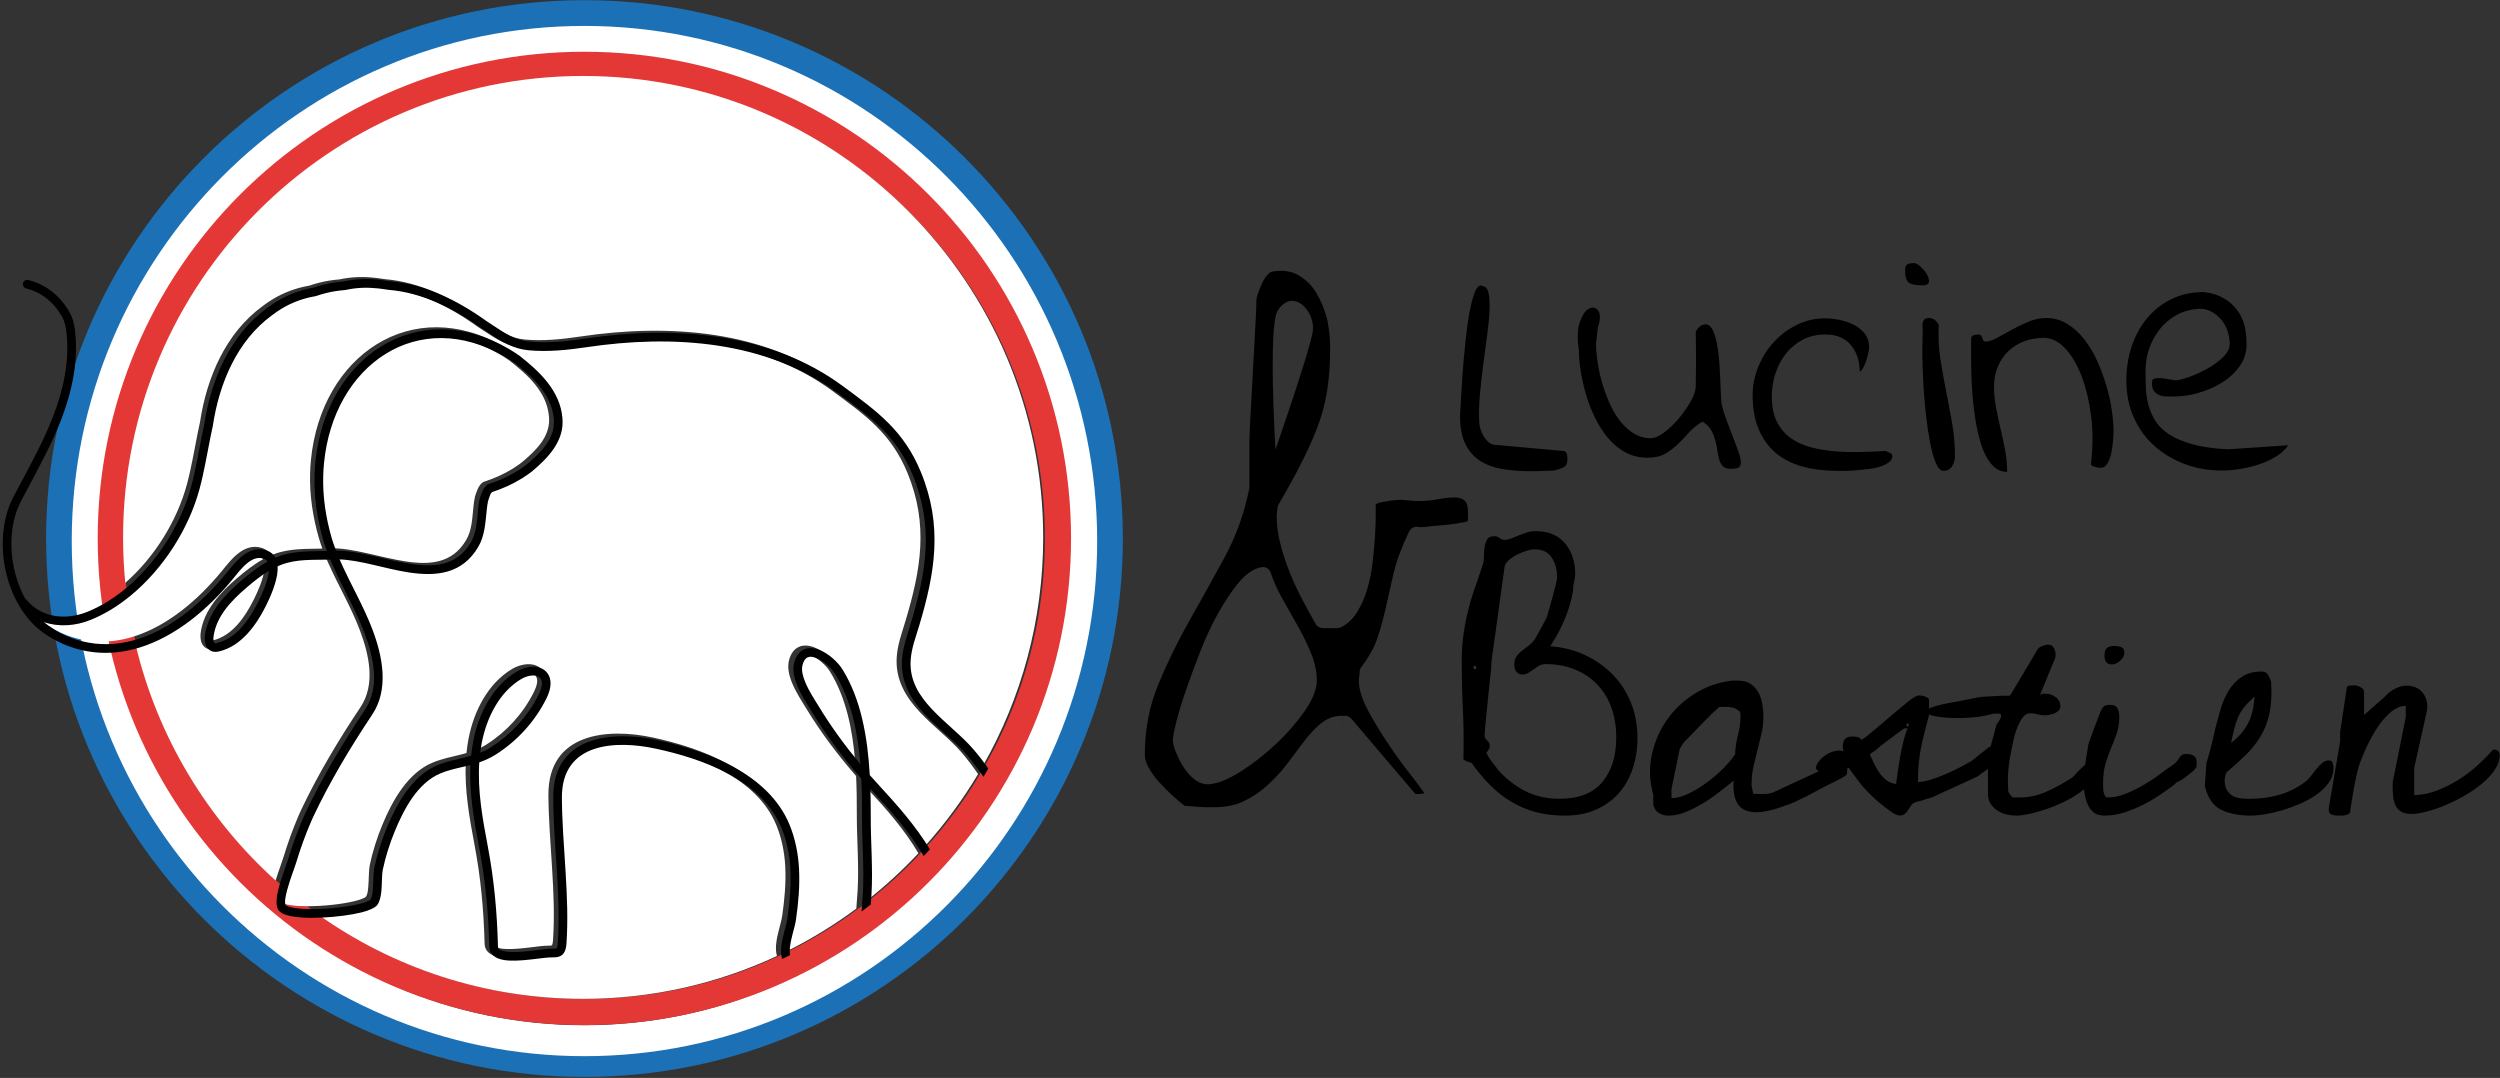 <?xml version="1.0" encoding="UTF-8" standalone="no"?>
<!DOCTYPE svg PUBLIC "-//W3C//DTD SVG 1.1//EN" "http://www.w3.org/Graphics/SVG/1.1/DTD/svg11.dtd">
<svg width="100%" height="100%" viewBox="0 0 930 401" version="1.1" xmlns="http://www.w3.org/2000/svg" xmlns:xlink="http://www.w3.org/1999/xlink" xml:space="preserve" xmlns:serif="http://www.serif.com/" style="fill-rule:evenodd;clip-rule:evenodd;stroke-linejoin:round;stroke-miterlimit:2;">
    <rect x="0" y="0" width="930" height="401" fill="#333333" stroke="none"/>
    <g transform="matrix(1,0,0,1,-60.541,-28.646)">
        <g transform="matrix(0.534,0,0,0.534,12.151,13.597)">
            <g transform="matrix(6.038,0,0,6.038,-1306.7,-1947.98)">
                <path d="M298.827,329.596C331.917,329.596 358.782,356.461 358.782,389.552C358.782,422.642 331.917,449.507 298.827,449.507C265.736,449.507 238.871,422.642 238.871,389.552C238.871,356.461 265.736,329.596 298.827,329.596ZM298.824,334.081C268.202,334.081 243.343,359.061 243.343,389.827C243.343,420.593 268.202,445.573 298.824,445.573C329.447,445.573 354.306,420.593 354.306,389.827C354.306,359.061 329.447,334.081 298.824,334.081Z" style="fill:white;"/>
            </g>
            <g transform="matrix(6.343,0,0,6.343,-1397.68,-2067.58)">
                <path d="M298.827,330.424C331.46,330.424 357.954,356.918 357.954,389.552C357.954,422.185 331.46,448.679 298.827,448.679C266.193,448.679 239.699,422.185 239.699,389.552C239.699,356.918 266.193,330.424 298.827,330.424ZM298.824,333.253C267.746,333.253 242.515,358.603 242.515,389.827C242.515,421.051 267.746,446.401 298.824,446.401C329.903,446.401 355.134,421.051 355.134,389.827C355.134,358.603 329.903,333.253 298.824,333.253Z" style="fill:rgb(28,113,182);"/>
            </g>
            <g transform="matrix(5.58,0,0,5.58,-1169.74,-1770.44)">
                <path d="M298.827,328.793C332.36,328.793 359.585,356.018 359.585,389.552C359.585,423.085 332.36,450.31 298.827,450.31C265.293,450.31 238.068,423.085 238.068,389.552C238.068,356.018 265.293,328.793 298.827,328.793ZM298.827,332.055C267.093,332.055 241.33,357.818 241.33,389.552C241.33,421.285 267.093,447.048 298.827,447.048C330.56,447.048 356.323,421.285 356.323,389.552C356.323,362.158 337.125,339.213 311.46,333.45C307.394,332.537 303.166,332.055 298.827,332.055Z" style="fill:rgb(228,56,55);"/>
            </g>
            <g transform="matrix(6.223,0,0,6.242,-1725.58,-2020.26)">
                <g transform="matrix(0.871,0,0,0.871,96.853,48.849)">
                    <path d="M323.737,443.184C316.165,446.71 307.724,448.679 298.827,448.679C286.155,448.679 274.409,444.684 264.78,437.886C266.575,437.8 268.452,437.554 269.78,437.223C270.791,436.97 271.505,436.622 271.762,436.306C272.077,435.918 272.251,435.23 272.321,434.452C272.407,433.503 272.361,432.408 272.489,431.798C272.848,430.092 273.387,428.408 274.051,426.806C275.23,423.956 276.996,420.63 279.912,419.435C281.062,418.964 282.209,418.747 283.35,418.465C283.482,418.433 283.613,418.399 283.744,418.365C283.574,421.918 284.205,425.46 284.871,428.963C285.681,433.221 286.049,437.283 286.162,441.618C286.186,442.554 286.875,443.108 287.987,443.309C289.88,443.652 293.165,442.942 294.255,442.981C294.685,442.996 295.144,442.955 295.486,442.683C295.893,442.359 296.03,441.783 296.067,441.25C296.492,435.125 295.519,428.726 295.481,422.551C295.437,415.458 302.4,415.171 307.544,416.28C313.44,417.551 321.098,420.205 323.663,426.428C324.353,428.098 324.709,429.909 324.803,431.723C324.914,433.831 324.711,435.947 324.413,438.03C324.279,438.961 323.74,440.416 323.628,441.699C323.581,442.232 323.608,442.736 323.737,443.184ZM266.494,390.945C266.476,390.898 266.458,390.851 266.441,390.804C266.253,390.31 266.087,389.828 265.944,389.354C265.189,386.751 264.773,384.046 264.85,381.379L264.85,381.377C264.864,380.844 264.897,380.313 264.948,379.779C265.557,373.439 268.593,368.391 272.885,365.749C277.15,363.125 282.644,362.901 288.171,366.127C288.587,366.371 288.994,366.632 289.391,366.914C291.718,368.732 294.15,370.915 294.432,374.01C294.432,374.013 294.432,374.015 294.433,374.018C294.708,376.604 292.73,378.437 290.933,379.944C290.564,380.224 290.192,380.481 289.808,380.721C288.643,381.449 287.366,382.014 286.076,382.419C286.022,382.436 285.971,382.462 285.925,382.494C285.389,382.867 285.159,383.587 284.924,384.333C284.919,384.349 284.915,384.366 284.911,384.383C284.827,384.774 284.774,385.186 284.73,385.6C284.572,387.096 284.539,388.62 283.795,389.882C282.01,392.909 279.086,393.099 275.98,392.622C272.729,392.124 269.271,390.909 266.494,390.945ZM341.921,430.019C339.821,432.254 337.55,434.326 335.128,436.213C335.162,435.762 335.192,435.307 335.218,434.849C335.404,431.581 335.111,428.332 335.117,425.075C335.12,423.892 335.111,422.665 335.072,421.416C335.187,421.542 335.303,421.667 335.419,421.792C337.782,424.337 340.127,426.99 341.921,430.019ZM333.789,418.263C331.855,415.956 330.049,413.497 328.492,410.945C327.999,410.136 327.165,408.907 326.673,407.674C326.385,406.949 326.205,406.227 326.358,405.61C326.495,405.059 326.711,404.726 327.025,404.591C327.343,404.454 327.721,404.523 328.108,404.671C329.071,405.042 330.065,405.954 330.541,406.721C332.609,410.034 333.453,414.157 333.789,418.263ZM284.996,416.795C285.05,416.372 285.117,415.949 285.199,415.525C285.833,412.256 287.477,409.039 290.243,407.38C290.699,407.106 291.274,406.911 291.8,406.909C292.211,406.908 292.598,407.026 292.799,407.4C292.944,407.669 292.945,407.973 292.888,408.277C292.818,408.658 292.656,409.04 292.485,409.382C291.102,412.147 288.955,414.469 286.407,416.081C285.938,416.378 285.467,416.608 284.996,416.795ZM239.983,395.375C239.795,393.459 239.699,391.517 239.699,389.552C239.699,356.918 266.193,330.424 298.827,330.424C331.46,330.424 357.954,356.918 357.954,389.552C357.954,400.194 355.137,410.183 350.208,418.813C349.613,417.97 348.979,417.157 348.31,416.377C346.8,414.616 344.658,413.023 342.935,411.187C341.323,409.468 340.08,407.531 340.241,404.967C340.336,403.451 340.894,402.015 341.328,400.565C343.37,393.756 344.399,387.776 341.546,380.867C339.355,375.565 335.928,373.121 331.572,369.91C322.188,362.993 309.833,362.114 298.47,363.81C296.126,364.16 293.668,364.417 291.3,364.194C289.517,364.027 288.23,363.168 286.769,362.203C286.46,361.998 286.144,361.788 285.815,361.578C282.034,358.871 277.796,356.826 273.315,356.458C272.86,356.386 272.394,356.318 271.924,356.271C270.479,356.121 269.007,356.166 267.494,356.494C267.062,356.528 266.627,356.577 266.197,356.646C265.751,356.716 265.309,356.809 264.871,356.922C264.447,357.03 264.027,357.155 263.609,357.296C261.904,357.587 260.349,358.181 258.957,359.014C258.49,359.294 258.041,359.601 257.611,359.932C252.895,363.365 250.445,369.074 249.583,374.79C249.485,375.223 249.392,375.667 249.302,376.112C248.852,378.338 248.487,380.596 247.895,382.779C246.637,387.42 243.737,392.099 239.983,395.375ZM259.305,433.516C250.543,425.633 244.146,415.171 241.316,403.33C245.915,401.906 250.07,398.446 253.263,394.556C253.767,393.942 254.365,393.148 255.068,392.569C255.659,392.083 256.326,391.741 257.091,391.934C257.378,392.007 257.571,392.154 257.695,392.351C256.49,393.017 255.384,393.885 254.325,394.789C252.172,396.629 250.059,398.893 249.67,401.772C249.614,402.193 249.639,402.681 249.794,403.06C249.933,403.399 250.168,403.663 250.506,403.801C250.834,403.934 251.203,403.904 251.546,403.82C254.288,403.148 256.218,400.578 257.519,397.965C258.037,396.925 258.918,394.972 258.999,393.439C259.008,393.269 259.008,393.104 258.998,392.944C259.128,392.886 259.26,392.83 259.393,392.777C261.425,391.973 263.618,392.151 265.752,392.088C265.849,392.32 265.951,392.556 266.058,392.796C267.346,395.695 268.98,398.425 270.112,401.395C271.326,404.581 272.176,408.369 270.206,411.31C267.412,415.481 264.736,419.924 262.573,424.493C262.466,424.719 262.363,424.947 262.264,425.177C261.511,426.918 260.863,428.709 260.312,430.531C260.126,431.147 259.66,432.336 259.305,433.516ZM240.128,396.704C244.327,393.264 247.595,388.151 248.972,383.071C249.57,380.864 249.941,378.582 250.396,376.333C250.485,375.889 250.578,375.447 250.677,375.007C250.68,374.994 250.682,374.981 250.684,374.968C251.501,369.536 253.791,364.09 258.279,360.825C258.283,360.822 258.287,360.819 258.291,360.816C258.687,360.511 259.101,360.229 259.53,359.971C260.818,359.201 262.259,358.653 263.843,358.387C263.872,358.382 263.901,358.375 263.929,358.365C264.333,358.228 264.738,358.106 265.147,358.003C265.552,357.899 265.96,357.813 266.372,357.747C266.786,357.681 267.204,357.635 267.626,357.602C267.652,357.6 267.677,357.596 267.702,357.591C269.105,357.282 270.47,357.241 271.811,357.381L271.813,357.381C272.268,357.427 272.721,357.493 273.169,357.564C273.183,357.566 273.197,357.568 273.211,357.569C277.504,357.918 281.556,359.898 285.186,362.499C285.194,362.504 285.202,362.51 285.211,362.515C285.536,362.723 285.848,362.931 286.154,363.133C287.774,364.204 289.218,365.119 291.196,365.305C293.652,365.536 296.203,365.277 298.635,364.913C309.711,363.26 321.763,364.066 330.91,370.808C335.09,373.889 338.412,376.205 340.515,381.293C343.26,387.94 342.224,393.694 340.26,400.245C339.801,401.776 339.228,403.296 339.128,404.897C338.945,407.796 340.299,410.007 342.121,411.95C343.833,413.774 345.964,415.354 347.464,417.104C348.22,417.985 348.929,418.91 349.587,419.874C347.597,423.196 345.29,426.307 342.708,429.164C340.897,426.185 338.578,423.555 336.236,421.033C335.819,420.584 335.405,420.128 334.996,419.664C334.726,414.907 333.896,409.99 331.488,406.131C330.906,405.194 329.687,404.083 328.508,403.63C327.823,403.367 327.149,403.324 326.585,403.566C326.017,403.81 325.524,404.343 325.276,405.341C325.072,406.159 325.254,407.125 325.637,408.086C326.153,409.382 327.022,410.677 327.539,411.526C329.384,414.55 331.572,417.445 333.909,420.118C333.991,421.814 334.005,423.485 334.001,425.073C333.996,428.31 334.289,431.538 334.105,434.785C334.06,435.573 334.003,436.349 333.937,437.117C331.065,439.242 327.993,441.113 324.756,442.697C324.706,442.421 324.711,442.114 324.739,441.796C324.849,440.534 325.385,439.104 325.517,438.189C325.825,436.034 326.032,433.845 325.917,431.665C325.816,429.725 325.432,427.789 324.694,426.002C321.99,419.444 313.994,416.529 307.779,415.19C301.989,413.942 294.316,414.573 294.365,422.558C294.404,428.705 295.377,435.076 294.954,441.173C294.944,441.323 294.931,441.483 294.888,441.628C294.868,441.697 294.847,441.766 294.792,441.81C294.736,441.854 294.663,441.858 294.592,441.864C294.493,441.873 294.392,441.869 294.294,441.866C293.372,441.833 290.857,442.353 288.981,442.289C288.444,442.271 287.966,442.209 287.622,442.043C287.423,441.947 287.283,441.811 287.277,441.589C287.162,437.193 286.788,433.073 285.967,428.754C285.293,425.209 284.64,421.624 284.879,418.027C285.588,417.784 286.296,417.471 287.003,417.024C289.719,415.305 292.008,412.829 293.482,409.881C293.949,408.947 294.276,407.788 293.781,406.87C293.447,406.252 292.894,405.927 292.249,405.826C291.421,405.698 290.424,405.97 289.669,406.423C286.641,408.239 284.798,411.734 284.104,415.313C283.983,415.937 283.893,416.562 283.83,417.186C283.581,417.256 283.332,417.321 283.083,417.382C281.889,417.676 280.692,417.91 279.489,418.403C276.309,419.706 274.306,423.272 273.02,426.38C272.331,428.045 271.77,429.795 271.397,431.569C271.263,432.208 271.3,433.357 271.21,434.352C271.164,434.87 271.106,435.344 270.897,435.603C270.849,435.662 270.757,435.707 270.643,435.763C270.364,435.899 269.974,436.024 269.509,436.14C267.879,436.548 265.382,436.818 263.298,436.806C262.906,436.803 262.527,436.791 262.173,436.768C261.402,436.717 260.746,436.62 260.309,436.447C260.223,436.413 260.147,436.377 260.084,436.335C260.058,436.318 260.028,436.31 260.019,436.288C259.863,435.881 260.01,435.181 260.209,434.417C260.216,434.389 260.224,434.36 260.231,434.332C260.584,433.009 261.168,431.555 261.38,430.853C261.918,429.072 262.552,427.321 263.289,425.618C263.382,425.401 263.48,425.184 263.581,424.971C265.721,420.451 268.369,416.057 271.133,411.931C273.305,408.688 272.493,404.511 271.154,400.998C270.015,398.009 268.374,395.261 267.077,392.343C267.035,392.249 266.994,392.156 266.954,392.063C269.593,392.145 272.792,393.262 275.811,393.725C279.384,394.273 282.702,393.93 284.756,390.449C285.579,389.051 285.664,387.374 285.839,385.718C285.878,385.356 285.922,384.996 285.994,384.652C286.084,384.359 286.162,384.078 286.268,383.831C286.331,383.685 286.4,383.551 286.506,383.454C287.853,383.022 289.182,382.427 290.398,381.667C290.815,381.408 291.217,381.129 291.608,380.834C291.615,380.828 291.622,380.822 291.629,380.816C293.702,379.08 295.857,376.888 295.542,373.905C295.23,370.494 292.631,368.029 290.075,366.033C290.069,366.028 290.062,366.023 290.056,366.018C289.626,365.712 289.185,365.428 288.733,365.164C282.792,361.696 276.885,361.978 272.301,364.799C267.744,367.604 264.484,372.942 263.838,379.673C263.784,380.232 263.749,380.79 263.735,381.348C263.655,384.129 264.086,386.952 264.874,389.668L264.876,389.674C265.005,390.103 265.152,390.539 265.317,390.985C263.184,391.034 261.009,390.938 258.982,391.74C258.892,391.776 258.802,391.813 258.713,391.851C258.458,391.372 258.024,391.02 257.365,390.853C256.448,390.621 255.612,390.855 254.863,391.338C253.886,391.967 253.062,393.042 252.4,393.848C249.364,397.548 245.432,400.884 241.068,402.25C239.299,402.804 237.458,403.034 235.578,402.833C233.428,402.604 231.337,401.8 229.556,400.52C229.366,400.383 229.18,400.238 229,400.086C230.911,400.743 233.073,400.58 234.994,399.805C236.805,399.075 238.534,398.01 240.128,396.704ZM257.874,393.533C257.752,394.894 256.972,396.56 256.521,397.468C255.365,399.789 253.717,402.139 251.281,402.737C251.164,402.765 251.04,402.813 250.928,402.768C250.845,402.734 250.822,402.641 250.797,402.55C250.744,402.353 250.749,402.123 250.776,401.921C251.128,399.313 253.1,397.303 255.05,395.637C255.945,394.873 256.873,394.131 257.874,393.533Z" style="fill:white;"/>
                </g>
                <g transform="matrix(0.448,1.09629e-16,-1.09629e-16,0.448,-83.066,302.982)">
                    <path d="M1053.31,282.434C1052.93,282.726 1052.54,283.017 1052.15,283.304C1052.28,281.808 1052.39,280.297 1052.48,278.763C1052.84,272.44 1052.26,266.156 1052.27,259.853C1052.28,256.762 1052.26,253.508 1052.09,250.205C1047.54,245.002 1043.29,239.365 1039.69,233.477C1038.68,231.824 1036.99,229.302 1035.99,226.78C1035.24,224.909 1034.89,223.028 1035.29,221.435C1035.77,219.492 1036.73,218.453 1037.84,217.979C1038.93,217.508 1040.25,217.592 1041.58,218.104C1043.87,218.986 1046.25,221.149 1047.38,222.974C1052.07,230.487 1053.68,240.061 1054.21,249.323C1055.01,250.225 1055.81,251.113 1056.63,251.987C1061.18,256.898 1065.7,262.019 1069.23,267.82C1068.97,268.1 1068.72,268.378 1068.46,268.656C1068.21,268.933 1067.95,269.209 1067.69,269.484C1064.2,263.586 1059.63,258.421 1055.04,253.465C1054.81,253.223 1054.58,252.979 1054.36,252.734C1054.43,255.165 1054.45,257.555 1054.45,259.857C1054.44,266.2 1055.01,272.524 1054.64,278.887C1054.59,279.78 1054.53,280.664 1054.47,281.543C1054.09,281.842 1053.7,282.139 1053.31,282.434ZM1051.86,246.594C1051.21,238.6 1049.56,230.571 1045.54,224.121C1044.61,222.629 1042.67,220.852 1040.8,220.131C1040.05,219.842 1039.31,219.709 1038.69,219.974C1038.08,220.237 1037.66,220.887 1037.39,221.959C1037.09,223.16 1037.44,224.566 1038.01,225.977C1038.96,228.378 1040.59,230.772 1041.55,232.345C1044.58,237.315 1048.1,242.102 1051.86,246.594ZM871.814,217.519C868.135,218.659 864.311,219.128 860.411,218.712C855.856,218.225 851.425,216.524 847.65,213.813C842.855,210.367 839.606,204.549 838.257,198.277C836.913,192.022 837.46,185.331 840.159,180.144C841.105,178.325 842.075,176.518 843.041,174.709C845.583,169.952 848.097,165.179 850.067,160.141C852.735,153.319 854.382,145.869 853.416,138.568C853.11,136.248 852.483,135.065 851.166,133.277C849.307,130.75 846.613,128.909 843.655,128.141C843.576,128.121 843.497,128.101 843.418,128.082C842.835,127.943 842.475,127.357 842.614,126.774C842.753,126.191 843.339,125.831 843.922,125.97C847.461,126.815 850.701,128.98 852.916,131.989C854.479,134.114 855.206,135.528 855.57,138.284C856.582,145.947 854.89,153.771 852.089,160.931C849.576,167.359 846.193,173.361 842.979,179.443C842.679,180.01 842.381,180.577 842.085,181.146C839.605,185.915 839.144,192.07 840.381,197.82C840.873,200.109 841.634,202.336 842.65,204.386C842.808,204.705 842.972,205.02 843.143,205.33C843.264,205.396 843.374,205.485 843.466,205.598C846.248,209.007 850.312,210.171 854.312,209.746C855.805,209.588 857.289,209.208 858.694,208.642C862.438,207.132 865.99,204.848 869.218,202.031C876.528,195.652 882.175,186.542 884.624,177.507C885.776,173.256 886.487,168.859 887.364,164.525C887.539,163.658 887.719,162.795 887.91,161.951C889.588,150.821 894.359,139.707 903.541,133.023C904.378,132.378 905.253,131.78 906.162,131.235C908.873,129.614 911.9,128.457 915.219,127.89C916.034,127.616 916.851,127.371 917.676,127.162C918.53,126.943 919.389,126.762 920.257,126.624C921.096,126.49 921.942,126.395 922.784,126.329C925.729,125.689 928.595,125.602 931.409,125.895C932.324,125.986 933.232,126.118 934.117,126.259C942.841,126.975 951.093,130.956 958.455,136.227C959.096,136.636 959.711,137.045 960.313,137.443C963.157,139.324 965.662,140.996 969.135,141.321C973.744,141.755 978.53,141.255 983.094,140.573C1005.22,137.27 1029.27,138.983 1047.54,152.45C1056.03,158.701 1062.7,163.46 1066.96,173.783C1072.52,187.235 1070.52,198.879 1066.54,212.136C1065.69,214.959 1064.61,217.755 1064.42,220.707C1064.11,225.699 1066.53,229.471 1069.67,232.816C1073.02,236.392 1077.19,239.494 1080.13,242.923C1081.44,244.441 1082.67,246.024 1083.83,247.665C1083.63,248.011 1083.43,248.357 1083.23,248.702C1083.03,249.046 1082.82,249.389 1082.62,249.731C1081.34,247.854 1079.96,246.052 1078.49,244.337C1075.57,240.93 1071.42,237.854 1068.08,234.303C1064.54,230.521 1061.9,226.214 1062.26,220.571C1062.45,217.453 1063.57,214.493 1064.46,211.512C1068.29,198.757 1070.3,187.555 1064.96,174.613C1060.86,164.706 1054.39,160.197 1046.26,154.198C1028.45,141.071 1004.98,139.502 983.415,142.721C978.68,143.429 973.714,143.933 968.932,143.483C965.08,143.122 962.269,141.34 959.115,139.255C958.52,138.861 957.911,138.457 957.278,138.052C957.262,138.041 957.246,138.031 957.231,138.02C950.163,132.957 942.273,129.101 933.914,128.421C933.887,128.419 933.86,128.416 933.833,128.412C932.96,128.274 932.079,128.144 931.192,128.055L931.188,128.055C928.578,127.784 925.92,127.864 923.188,128.464C923.139,128.474 923.09,128.482 923.04,128.485C922.219,128.55 921.406,128.64 920.599,128.768C919.797,128.896 919.002,129.064 918.214,129.266C917.418,129.468 916.628,129.706 915.842,129.972C915.787,129.99 915.731,130.004 915.674,130.014C912.59,130.533 909.786,131.598 907.278,133.099C906.441,133.6 905.636,134.15 904.865,134.743C904.858,134.75 904.85,134.755 904.842,134.761C896.103,141.118 891.644,151.722 890.054,162.297C890.05,162.323 890.045,162.349 890.04,162.374C889.847,163.23 889.667,164.091 889.492,164.955C888.607,169.335 887.884,173.778 886.72,178.075C884.039,187.965 877.676,197.921 869.501,204.618C866.397,207.161 863.031,209.235 859.506,210.656C855.766,212.164 851.556,212.483 847.835,211.202C848.185,211.5 848.546,211.782 848.918,212.049C852.385,214.54 856.456,216.105 860.641,216.552C864.303,216.943 867.887,216.495 871.332,215.417C879.828,212.756 887.483,206.262 893.396,199.058C894.684,197.488 896.289,195.396 898.19,194.171C899.649,193.231 901.276,192.774 903.062,193.226C904.345,193.552 905.191,194.238 905.687,195.169C905.861,195.095 906.035,195.023 906.21,194.953C910.157,193.391 914.391,193.578 918.544,193.483C918.224,192.616 917.938,191.767 917.685,190.931L917.682,190.92C916.148,185.631 915.308,180.135 915.464,174.72C915.492,173.633 915.561,172.548 915.665,171.458C916.924,158.354 923.27,147.959 932.142,142.499C941.067,137.006 952.57,136.458 964.137,143.209C965.016,143.724 965.875,144.276 966.712,144.873C966.725,144.882 966.737,144.892 966.749,144.901C971.726,148.788 976.786,153.587 977.394,160.228C978.007,166.037 973.811,170.304 969.775,173.684C969.761,173.696 969.747,173.707 969.733,173.718C968.973,174.293 968.189,174.836 967.379,175.341C965.01,176.821 962.422,177.98 959.801,178.82C959.594,179.008 959.46,179.27 959.337,179.554C959.13,180.035 958.979,180.583 958.803,181.153C958.664,181.822 958.577,182.523 958.502,183.228C958.16,186.453 957.996,189.719 956.392,192.44C952.394,199.217 945.934,199.885 938.976,198.818C933.098,197.917 926.871,195.742 921.732,195.583C921.811,195.763 921.89,195.944 921.971,196.127C924.496,201.808 927.692,207.16 929.91,212.979C932.516,219.819 934.097,227.951 929.868,234.265C924.487,242.299 919.33,250.854 915.164,259.654C914.967,260.07 914.777,260.491 914.595,260.914C913.162,264.23 911.927,267.64 910.88,271.108C910.467,272.474 909.329,275.305 908.643,277.88C908.628,277.936 908.613,277.991 908.599,278.046C908.212,279.534 907.926,280.897 908.229,281.689C908.247,281.733 908.305,281.747 908.357,281.782C908.478,281.862 908.626,281.933 908.794,281.999C909.645,282.335 910.921,282.526 912.422,282.624C913.113,282.669 913.85,282.693 914.614,282.697C918.672,282.72 923.534,282.195 926.707,281.402C927.612,281.176 928.371,280.932 928.915,280.667C929.136,280.559 929.315,280.47 929.408,280.355C929.817,279.852 929.928,278.929 930.019,277.919C930.194,275.982 930.122,273.746 930.383,272.501C931.109,269.047 932.2,265.639 933.543,262.398C936.047,256.346 939.946,249.404 946.137,246.867C948.48,245.907 950.812,245.452 953.136,244.879C953.621,244.759 954.106,244.634 954.591,244.497C954.712,243.282 954.887,242.066 955.123,240.85C956.474,233.883 960.063,227.078 965.959,223.542C967.428,222.66 969.369,222.13 970.981,222.38C972.238,222.575 973.315,223.209 973.965,224.412C974.929,226.2 974.293,228.456 973.383,230.275C970.512,236.014 966.057,240.835 960.768,244.182C959.392,245.052 958.013,245.661 956.631,246.135C956.166,253.138 957.438,260.119 958.751,267.021C960.349,275.43 961.078,283.451 961.302,292.01C961.313,292.443 961.586,292.708 961.973,292.895C962.643,293.217 963.574,293.338 964.618,293.373C968.272,293.498 973.169,292.486 974.963,292.55C975.154,292.556 975.352,292.563 975.545,292.546C975.683,292.535 975.824,292.526 975.932,292.44C976.039,292.355 976.081,292.221 976.12,292.086C976.203,291.805 976.228,291.493 976.249,291.2C977.072,279.329 975.177,266.926 975.102,254.957C975.006,239.41 989.946,238.181 1001.22,240.61C1013.32,243.218 1028.89,248.893 1034.15,261.663C1035.59,265.142 1036.34,268.911 1036.53,272.687C1036.76,276.934 1036.36,281.195 1035.76,285.39C1035.5,287.172 1034.46,289.956 1034.24,292.414C1034.19,293.033 1034.18,293.63 1034.27,294.167C1033.94,294.329 1033.61,294.489 1033.28,294.648C1032.95,294.805 1032.62,294.961 1032.29,295.115C1032.04,294.245 1031.99,293.262 1032.08,292.225C1032.3,289.726 1033.35,286.894 1033.61,285.082C1034.18,281.026 1034.58,276.906 1034.37,272.801C1034.18,269.27 1033.49,265.744 1032.15,262.491C1027.15,250.375 1012.24,245.208 1000.76,242.734C990.747,240.575 977.188,241.132 977.274,254.943C977.349,266.966 979.242,279.425 978.415,291.35C978.344,292.389 978.077,293.51 977.284,294.14C976.618,294.67 975.725,294.749 974.888,294.72C972.766,294.644 966.37,296.027 962.684,295.36C960.518,294.967 959.178,293.889 959.13,292.066C958.91,283.627 958.193,275.718 956.617,267.427C955.32,260.607 954.092,253.711 954.422,246.793C954.167,246.86 953.911,246.925 953.656,246.988C951.434,247.536 949.2,247.959 946.961,248.877C941.284,251.203 937.845,257.68 935.549,263.228C934.258,266.347 933.207,269.625 932.509,272.947C932.26,274.134 932.349,276.267 932.182,278.114C932.046,279.629 931.707,280.969 931.094,281.725C930.594,282.34 929.203,283.017 927.234,283.509C924.649,284.155 920.995,284.633 917.499,284.802C915.655,284.891 913.856,284.894 912.281,284.791C910.173,284.653 908.446,284.303 907.457,283.771C906.798,283.416 906.392,282.958 906.204,282.474C905.881,281.634 905.898,280.333 906.187,278.848C906.345,278.04 906.576,277.167 906.839,276.291C907.53,273.994 908.438,271.681 908.8,270.48C909.873,266.932 911.135,263.445 912.6,260.055C912.793,259.608 912.993,259.164 913.202,258.724C917.414,249.828 922.623,241.178 928.064,233.057C931.899,227.33 930.244,219.956 927.88,213.753C925.676,207.97 922.496,202.654 919.987,197.009C919.78,196.543 919.581,196.083 919.392,195.63C915.236,195.754 910.967,195.406 907.01,196.973C906.751,197.075 906.494,197.184 906.24,197.298C906.26,197.609 906.26,197.931 906.243,198.262C906.085,201.245 904.37,205.048 903.362,207.073C900.829,212.161 897.071,217.165 891.732,218.474C891.064,218.636 890.346,218.696 889.708,218.436C889.05,218.167 888.592,217.654 888.321,216.994C888.018,216.256 887.97,215.306 888.08,214.486C888.837,208.88 892.952,204.473 897.144,200.89C899.204,199.13 901.358,197.44 903.704,196.144C903.463,195.76 903.088,195.473 902.528,195.332C901.038,194.955 899.74,195.62 898.589,196.568C897.22,197.696 896.056,199.24 895.074,200.436C888.858,208.009 880.768,214.747 871.814,217.519ZM920.837,193.405C926.243,193.335 932.976,195.701 939.305,196.671C945.354,197.598 951.046,197.229 954.522,191.336C955.97,188.879 956.034,185.911 956.342,182.998C956.428,182.193 956.531,181.391 956.694,180.629C956.701,180.596 956.71,180.563 956.72,180.531C957.177,179.079 957.626,177.678 958.668,176.951C958.759,176.888 958.858,176.839 958.963,176.806C961.474,176.017 963.96,174.916 966.229,173.499C966.977,173.033 967.701,172.531 968.42,171.986C971.919,169.053 975.769,165.483 975.233,160.449C975.233,160.443 975.232,160.438 975.232,160.432C974.683,154.406 969.947,150.156 965.417,146.617C964.645,146.068 963.852,145.559 963.041,145.084C952.281,138.804 941.583,139.238 933.28,144.349C924.923,149.492 919.012,159.321 917.827,171.666C917.727,172.704 917.662,173.739 917.636,174.776L917.635,174.779C917.486,179.973 918.296,185.239 919.766,190.309C920.045,191.23 920.366,192.169 920.732,193.131C920.767,193.222 920.802,193.313 920.837,193.405ZM956.861,243.737C957.778,243.372 958.693,242.924 959.606,242.346C964.567,239.207 968.748,234.686 971.441,229.303C971.774,228.636 972.09,227.894 972.227,227.152C972.336,226.56 972.336,225.967 972.053,225.444C971.661,224.716 970.909,224.485 970.108,224.488C969.083,224.491 967.964,224.872 967.076,225.404C961.691,228.634 958.49,234.899 957.255,241.264C957.095,242.088 956.965,242.913 956.861,243.737ZM904.053,198.445C902.104,199.608 900.297,201.053 898.554,202.542C894.758,205.785 890.918,209.698 890.232,214.775C890.18,215.17 890.171,215.617 890.275,216.002C890.322,216.178 890.367,216.359 890.528,216.426C890.747,216.514 890.989,216.419 891.215,216.364C895.959,215.201 899.167,210.625 901.418,206.105C902.297,204.339 903.816,201.094 904.053,198.445Z"/>
                </g>
            </g>
        </g>
        <g transform="matrix(1,0,0,1,-30,0)">
            <g transform="matrix(5.344,1.30881e-15,-1.30881e-15,5.344,49.135,-2564.21)">
                <g transform="matrix(1,0,0,1,108.937,517.943)">
                    <path d="M0.445,-3.797C0.477,-4.344 0.512,-4.965 0.551,-5.66C0.59,-6.355 0.641,-7.051 0.703,-7.746C0.766,-8.441 0.836,-9.113 0.914,-9.762C0.992,-10.41 1.086,-10.977 1.195,-11.461C1.305,-11.945 1.422,-12.32 1.547,-12.586C1.703,-12.852 1.859,-12.938 2.016,-12.844C2.234,-12.813 2.375,-12.641 2.438,-12.328C2.5,-12.016 2.52,-11.602 2.496,-11.086C2.473,-10.57 2.414,-9.984 2.32,-9.328C2.227,-8.672 2.137,-8 2.051,-7.313C1.965,-6.625 1.891,-5.941 1.828,-5.262C1.766,-4.582 1.75,-3.961 1.781,-3.398C1.781,-3.242 1.809,-3.074 1.863,-2.895C1.918,-2.715 1.992,-2.547 2.086,-2.391C2.18,-2.234 2.297,-2.094 2.438,-1.969C2.594,-1.844 2.758,-1.781 2.93,-1.781L7.641,-1.359C7.781,-1.344 7.863,-1.266 7.887,-1.125C7.91,-0.984 7.922,-0.875 7.922,-0.797C7.922,-0.516 7.836,-0.328 7.664,-0.234C7.492,-0.141 7.266,-0.063 6.984,0C6.922,0 6.809,0.004 6.645,0.012C6.48,0.02 6.309,0.027 6.129,0.035C5.949,0.043 5.781,0.047 5.625,0.047L5.297,0.047C4.578,0.047 3.918,-0.008 3.316,-0.117C2.715,-0.227 2.203,-0.426 1.781,-0.715C1.359,-1.004 1.031,-1.395 0.797,-1.887C0.563,-2.379 0.445,-3.016 0.445,-3.797Z" style="fill-rule:nonzero;"/>
                    <path d="M17.32,-3.398C16.961,-3.195 16.652,-2.949 16.395,-2.66C16.137,-2.371 15.875,-2.098 15.609,-1.84C15.344,-1.582 15.051,-1.359 14.73,-1.172C14.41,-0.984 14,-0.891 13.5,-0.891C12.938,-0.891 12.43,-1.012 11.977,-1.254C11.523,-1.496 11.121,-1.824 10.77,-2.238C10.418,-2.652 10.113,-3.121 9.855,-3.645C9.598,-4.168 9.387,-4.707 9.223,-5.262C9.059,-5.816 8.934,-6.363 8.848,-6.902C8.762,-7.441 8.719,-7.93 8.719,-8.367C8.594,-9.211 8.617,-9.871 8.789,-10.348C8.961,-10.824 9.168,-11.129 9.41,-11.262C9.652,-11.395 9.859,-11.363 10.031,-11.168C10.203,-10.973 10.227,-10.633 10.102,-10.148C10.07,-10.086 10.047,-9.988 10.031,-9.855C10.016,-9.723 10,-9.586 9.984,-9.445C9.969,-9.305 9.953,-9.172 9.938,-9.047C9.922,-8.922 9.914,-8.836 9.914,-8.789C9.914,-8.461 9.945,-8.074 10.008,-7.629C10.07,-7.184 10.168,-6.719 10.301,-6.234C10.434,-5.75 10.602,-5.27 10.805,-4.793C11.008,-4.316 11.25,-3.891 11.531,-3.516C11.813,-3.141 12.137,-2.836 12.504,-2.602C12.871,-2.367 13.273,-2.25 13.711,-2.25C13.992,-2.25 14.313,-2.387 14.672,-2.66C15.031,-2.934 15.371,-3.262 15.691,-3.645C16.012,-4.027 16.285,-4.422 16.512,-4.828C16.738,-5.234 16.852,-5.578 16.852,-5.859C16.852,-6.016 16.855,-6.273 16.863,-6.633C16.871,-6.992 16.875,-7.375 16.875,-7.781C16.875,-8.188 16.871,-8.57 16.863,-8.93C16.855,-9.289 16.852,-9.539 16.852,-9.68C16.945,-9.836 17.047,-9.957 17.156,-10.043C17.266,-10.129 17.398,-10.172 17.555,-10.172C17.742,-10.172 17.898,-10.047 18.023,-9.797C18.148,-9.547 18.25,-9.227 18.328,-8.836C18.406,-8.445 18.461,-8.023 18.492,-7.57C18.523,-7.117 18.547,-6.68 18.563,-6.258C18.578,-5.836 18.594,-5.465 18.609,-5.145C18.625,-4.824 18.648,-4.609 18.68,-4.5C18.758,-4.188 18.871,-3.836 19.02,-3.445C19.168,-3.055 19.313,-2.676 19.453,-2.309C19.594,-1.941 19.719,-1.605 19.828,-1.301C19.938,-0.996 19.992,-0.766 19.992,-0.609C19.992,-0.375 19.926,-0.234 19.793,-0.188C19.66,-0.141 19.492,-0.117 19.289,-0.117C19.039,-0.117 18.855,-0.18 18.738,-0.305C18.621,-0.43 18.535,-0.59 18.48,-0.785C18.426,-0.98 18.383,-1.195 18.352,-1.43C18.32,-1.664 18.27,-1.906 18.199,-2.156C18.129,-2.406 18.027,-2.641 17.895,-2.859C17.762,-3.078 17.57,-3.258 17.32,-3.398Z" style="fill-rule:nonzero;"/>
                    <path d="M20.813,-5.227C20.813,-5.914 20.945,-6.582 21.211,-7.23C21.477,-7.879 21.84,-8.453 22.301,-8.953C22.762,-9.453 23.297,-9.852 23.906,-10.148C24.516,-10.445 25.164,-10.594 25.852,-10.594C26.164,-10.594 26.496,-10.559 26.848,-10.488C27.199,-10.418 27.531,-10.305 27.844,-10.148C28.156,-9.992 28.414,-9.785 28.617,-9.527C28.82,-9.27 28.922,-8.945 28.922,-8.555C28.922,-8.492 28.902,-8.367 28.863,-8.18C28.824,-7.992 28.773,-7.805 28.711,-7.617C28.648,-7.43 28.574,-7.262 28.488,-7.113C28.402,-6.965 28.328,-6.891 28.266,-6.891C28.266,-7.625 28.063,-8.238 27.656,-8.73C27.25,-9.223 26.656,-9.469 25.875,-9.469C25.281,-9.469 24.75,-9.344 24.281,-9.094C23.813,-8.844 23.422,-8.516 23.109,-8.109C22.797,-7.703 22.559,-7.246 22.395,-6.738C22.23,-6.23 22.148,-5.711 22.148,-5.18C22.148,-4.461 22.266,-3.867 22.5,-3.398C22.734,-2.93 23.055,-2.551 23.461,-2.262C23.867,-1.973 24.336,-1.758 24.867,-1.617C25.398,-1.477 25.961,-1.383 26.555,-1.336C27.148,-1.289 27.742,-1.273 28.336,-1.289C28.93,-1.305 29.5,-1.328 30.047,-1.359C30.094,-1.359 30.172,-1.328 30.281,-1.266C30.391,-1.203 30.469,-1.164 30.516,-1.148L30.516,-1.078C30.516,-1.047 30.52,-1.031 30.527,-1.031C30.535,-1.031 30.539,-1.023 30.539,-1.008C30.539,-0.836 30.453,-0.688 30.281,-0.563C30.109,-0.438 29.898,-0.336 29.648,-0.258C29.398,-0.18 29.125,-0.125 28.828,-0.094C28.531,-0.063 28.238,-0.035 27.949,-0.012C27.66,0.012 27.406,0.023 27.188,0.023L26.719,0.023C25.813,0.023 24.996,-0.078 24.27,-0.281C23.543,-0.484 22.926,-0.801 22.418,-1.23C21.91,-1.66 21.516,-2.207 21.234,-2.871C20.953,-3.535 20.813,-4.32 20.813,-5.227Z" style="fill-rule:nonzero;"/>
                    <path d="M32.625,-8.109L32.625,-8.461C32.625,-8.633 32.629,-8.813 32.637,-9C32.645,-9.188 32.648,-9.367 32.648,-9.539L32.648,-9.891C32.586,-10.375 32.727,-10.617 33.07,-10.617C33.227,-10.617 33.359,-10.578 33.469,-10.5C33.578,-10.422 33.68,-10.305 33.773,-10.148C33.727,-9.336 33.762,-8.551 33.879,-7.793C33.996,-7.035 34.129,-6.285 34.277,-5.543C34.426,-4.801 34.566,-4.055 34.699,-3.305C34.832,-2.555 34.898,-1.773 34.898,-0.961C34.898,-0.742 34.832,-0.523 34.699,-0.305C34.566,-0.086 34.367,0.023 34.102,0.023C33.898,0.023 33.723,-0.152 33.574,-0.504C33.426,-0.855 33.297,-1.301 33.188,-1.84C33.078,-2.379 32.984,-2.977 32.906,-3.633C32.828,-4.289 32.77,-4.918 32.73,-5.52C32.691,-6.121 32.664,-6.66 32.648,-7.137C32.633,-7.613 32.625,-7.938 32.625,-8.109ZM31.43,-13.992C31.43,-14.18 31.484,-14.301 31.594,-14.355C31.703,-14.41 31.844,-14.438 32.016,-14.438C32.125,-14.453 32.27,-14.387 32.449,-14.238C32.629,-14.09 32.777,-13.922 32.895,-13.734C33.012,-13.547 33.078,-13.375 33.094,-13.219C33.109,-13.031 32.992,-12.922 32.742,-12.891L32.625,-12.891C32.391,-12.891 32.195,-12.906 32.039,-12.938C31.883,-12.969 31.762,-13.02 31.676,-13.09C31.59,-13.16 31.527,-13.266 31.488,-13.406C31.449,-13.547 31.43,-13.742 31.43,-13.992Z" style="fill-rule:nonzero;"/>
                    <path d="M36.023,-9.141C36.023,-9.281 36.074,-9.371 36.176,-9.41C36.277,-9.449 36.391,-9.469 36.516,-9.469C36.609,-9.469 36.676,-9.445 36.715,-9.398C36.754,-9.352 36.781,-9.297 36.797,-9.234C36.813,-9.172 36.836,-9.113 36.867,-9.059C36.898,-9.004 36.953,-8.977 37.031,-8.977C37.25,-8.977 37.516,-9.063 37.828,-9.234C38.141,-9.406 38.48,-9.594 38.848,-9.797C39.215,-10 39.605,-10.188 40.02,-10.359C40.434,-10.531 40.844,-10.617 41.25,-10.617C41.781,-10.617 42.27,-10.48 42.715,-10.207C43.16,-9.934 43.559,-9.57 43.91,-9.117C44.262,-8.664 44.563,-8.156 44.813,-7.594C45.063,-7.031 45.273,-6.457 45.445,-5.871C45.617,-5.285 45.742,-4.715 45.82,-4.16C45.898,-3.605 45.938,-3.125 45.938,-2.719C45.938,-2.578 45.926,-2.367 45.902,-2.086C45.879,-1.805 45.84,-1.523 45.785,-1.242C45.73,-0.961 45.641,-0.715 45.516,-0.504C45.391,-0.293 45.234,-0.188 45.047,-0.188C45.016,-0.188 44.961,-0.191 44.883,-0.199C44.805,-0.207 44.727,-0.223 44.648,-0.246C44.57,-0.27 44.504,-0.297 44.449,-0.328C44.395,-0.359 44.367,-0.406 44.367,-0.469C44.508,-1.672 44.508,-2.801 44.367,-3.855C44.227,-4.91 44,-5.836 43.688,-6.633C43.375,-7.43 42.992,-8.063 42.539,-8.531C42.086,-9 41.602,-9.234 41.086,-9.234C40.602,-9.234 40.148,-9.156 39.727,-9C39.305,-8.844 38.938,-8.617 38.625,-8.32C38.313,-8.023 38.066,-7.664 37.887,-7.242C37.707,-6.82 37.617,-6.359 37.617,-5.859C37.617,-5.359 37.664,-4.863 37.758,-4.371C37.852,-3.879 37.957,-3.387 38.074,-2.895C38.191,-2.402 38.297,-1.906 38.391,-1.406C38.484,-0.906 38.531,-0.406 38.531,0.094C38.094,0.094 37.727,-0.086 37.43,-0.445C37.133,-0.805 36.895,-1.266 36.715,-1.828C36.535,-2.391 36.395,-3.023 36.293,-3.727C36.191,-4.43 36.121,-5.121 36.082,-5.801C36.043,-6.48 36.023,-7.121 36.023,-7.723L36.023,-9.141Z" style="fill-rule:nonzero;"/>
                    <path d="M46.828,-6.281C46.828,-7.094 46.949,-7.871 47.191,-8.613C47.434,-9.355 47.785,-10.008 48.246,-10.57C48.707,-11.133 49.27,-11.582 49.934,-11.918C50.598,-12.254 51.367,-12.422 52.242,-12.422C52.758,-12.359 53.207,-12.219 53.59,-12C53.973,-11.781 54.285,-11.512 54.527,-11.191C54.77,-10.871 54.945,-10.5 55.055,-10.078C55.148,-9.672 55.195,-9.234 55.195,-8.766C55.195,-8.203 55.031,-7.695 54.703,-7.242C54.375,-6.789 53.961,-6.41 53.461,-6.105C52.961,-5.801 52.422,-5.566 51.844,-5.402C51.266,-5.238 50.727,-5.156 50.227,-5.156L49.652,-5.156C49.457,-5.156 49.281,-5.188 49.125,-5.25C48.969,-5.313 48.844,-5.406 48.75,-5.531C48.656,-5.656 48.609,-5.844 48.609,-6.094C48.609,-6.172 48.621,-6.238 48.645,-6.293C48.668,-6.348 48.734,-6.387 48.844,-6.41C48.953,-6.434 49.117,-6.438 49.336,-6.422C49.555,-6.391 49.852,-6.344 50.227,-6.281C50.445,-6.281 50.762,-6.355 51.176,-6.504C51.59,-6.652 52.012,-6.844 52.441,-7.078C52.871,-7.313 53.242,-7.582 53.555,-7.887C53.867,-8.191 54.023,-8.492 54.023,-8.789C54.023,-9.102 53.973,-9.41 53.871,-9.715C53.77,-10.02 53.617,-10.289 53.414,-10.523C53.211,-10.758 52.973,-10.945 52.699,-11.086C52.426,-11.227 52.117,-11.281 51.773,-11.25C51.227,-11.203 50.73,-11.055 50.285,-10.805C49.84,-10.555 49.461,-10.23 49.148,-9.832C48.836,-9.434 48.594,-8.992 48.422,-8.508C48.25,-8.023 48.164,-7.516 48.164,-6.984C48.164,-6.578 48.172,-6.172 48.188,-5.766C48.203,-5.359 48.262,-4.961 48.363,-4.57C48.465,-4.18 48.629,-3.805 48.855,-3.445C49.082,-3.086 49.41,-2.77 49.84,-2.496C50.27,-2.223 50.813,-1.996 51.469,-1.816C52.125,-1.637 52.938,-1.523 53.906,-1.477L58.102,-1.758C57.852,-1.414 57.535,-1.133 57.152,-0.914C56.77,-0.695 56.363,-0.52 55.934,-0.387C55.504,-0.254 55.078,-0.156 54.656,-0.094C54.234,-0.031 53.836,0 53.461,0C52.555,0 51.703,-0.148 50.906,-0.445C50.109,-0.742 49.406,-1.16 48.797,-1.699C48.188,-2.238 47.707,-2.895 47.355,-3.668C47.004,-4.441 46.828,-5.313 46.828,-6.281Z" style="fill-rule:nonzero;"/>
                </g>
                <g transform="matrix(1,0,0,1,108.937,541.943)">
                    <path d="M1.242,-3.656C1.148,-3.672 1.051,-3.699 0.949,-3.738C0.848,-3.777 0.758,-3.828 0.68,-3.891C0.711,-5.078 0.699,-6.223 0.645,-7.324C0.59,-8.426 0.563,-9.57 0.563,-10.758C0.563,-11.383 0.602,-11.977 0.68,-12.539C0.758,-13.102 0.863,-13.656 0.996,-14.203C1.129,-14.75 1.289,-15.289 1.477,-15.82C1.664,-16.352 1.852,-16.906 2.039,-17.484C2.086,-17.625 2.109,-17.805 2.109,-18.023C2.109,-18.242 2.125,-18.457 2.156,-18.668C2.188,-18.879 2.246,-19.059 2.332,-19.207C2.418,-19.355 2.586,-19.43 2.836,-19.43C2.977,-19.43 3.098,-19.387 3.199,-19.301C3.301,-19.215 3.414,-19.172 3.539,-19.172C3.68,-19.172 3.832,-19.203 3.996,-19.266C4.16,-19.328 4.336,-19.398 4.523,-19.477C4.711,-19.555 4.902,-19.625 5.098,-19.688C5.293,-19.75 5.492,-19.781 5.695,-19.781C6.586,-19.781 7.27,-19.5 7.746,-18.938C8.223,-18.375 8.461,-17.664 8.461,-16.805C8.461,-16.648 8.434,-16.453 8.379,-16.219C8.324,-15.984 8.305,-15.797 8.32,-15.656C8.195,-14.953 7.996,-14.277 7.723,-13.629C7.449,-12.98 7.117,-12.359 6.727,-11.766C7.602,-11.703 8.406,-11.5 9.141,-11.156C9.875,-10.813 10.516,-10.363 11.063,-9.809C11.609,-9.254 12.035,-8.598 12.34,-7.84C12.645,-7.082 12.797,-6.258 12.797,-5.367C12.797,-4.602 12.684,-3.887 12.457,-3.223C12.23,-2.559 11.902,-1.988 11.473,-1.512C11.043,-1.035 10.516,-0.66 9.891,-0.387C9.266,-0.113 8.555,0.023 7.758,0.023C7.008,0.023 6.328,-0.059 5.719,-0.223C5.109,-0.387 4.543,-0.625 4.02,-0.938C3.496,-1.25 3.008,-1.633 2.555,-2.086C2.102,-2.539 1.664,-3.063 1.242,-3.656ZM2.32,-4.266C2.336,-4.234 2.352,-4.203 2.367,-4.172C2.383,-4.141 2.398,-4.117 2.414,-4.102C2.43,-4.055 2.473,-3.984 2.543,-3.891C2.613,-3.797 2.684,-3.703 2.754,-3.609C2.824,-3.516 2.891,-3.43 2.953,-3.352C3.016,-3.273 3.047,-3.227 3.047,-3.211C3.625,-2.555 4.27,-2.047 4.98,-1.688C5.691,-1.328 6.484,-1.148 7.359,-1.148C8.703,-1.148 9.699,-1.535 10.348,-2.309C10.996,-3.082 11.32,-4.117 11.32,-5.414C11.32,-6.18 11.207,-6.875 10.98,-7.5C10.754,-8.125 10.422,-8.664 9.984,-9.117C9.547,-9.57 9.023,-9.918 8.414,-10.16C7.805,-10.402 7.141,-10.523 6.422,-10.523C6.234,-10.523 6.074,-10.484 5.941,-10.406C5.809,-10.328 5.684,-10.246 5.566,-10.16C5.449,-10.074 5.328,-9.992 5.203,-9.914C5.078,-9.836 4.938,-9.797 4.781,-9.797C4.594,-9.797 4.453,-9.867 4.359,-10.008C4.266,-10.148 4.219,-10.313 4.219,-10.5C4.219,-10.734 4.273,-10.926 4.383,-11.074C4.492,-11.223 4.629,-11.359 4.793,-11.484C4.957,-11.609 5.121,-11.734 5.285,-11.859C5.449,-11.984 5.586,-12.141 5.695,-12.328C5.758,-12.438 5.832,-12.57 5.918,-12.727C6.004,-12.883 6.09,-13.039 6.176,-13.195C6.262,-13.352 6.336,-13.492 6.398,-13.617C6.461,-13.742 6.492,-13.805 6.492,-13.805C6.523,-13.914 6.574,-14.094 6.645,-14.344C6.715,-14.594 6.789,-14.855 6.867,-15.129C6.945,-15.402 7.016,-15.668 7.078,-15.926C7.141,-16.184 7.18,-16.359 7.195,-16.453L7.195,-16.617C7.195,-17.133 7.07,-17.578 6.82,-17.953C6.57,-18.328 6.172,-18.516 5.625,-18.516C5.469,-18.516 5.281,-18.48 5.063,-18.41C4.844,-18.34 4.625,-18.25 4.406,-18.141C4.188,-18.031 3.992,-17.898 3.82,-17.742C3.648,-17.586 3.555,-17.422 3.539,-17.25L2.625,-10.641L2.625,-10.406C2.625,-10.313 2.609,-10.145 2.578,-9.902C2.547,-9.66 2.516,-9.371 2.484,-9.035C2.453,-8.699 2.418,-8.352 2.379,-7.992C2.34,-7.633 2.305,-7.285 2.273,-6.949C2.242,-6.613 2.215,-6.324 2.191,-6.082C2.168,-5.84 2.156,-5.672 2.156,-5.578L2.156,-5.531C2.156,-5.422 2.215,-5.316 2.332,-5.215C2.449,-5.113 2.508,-4.984 2.508,-4.828L2.508,-4.688C2.492,-4.656 2.453,-4.598 2.391,-4.512C2.328,-4.426 2.289,-4.367 2.273,-4.336L2.32,-4.266ZM1.477,-10.406C1.414,-10.406 1.383,-10.367 1.383,-10.289C1.383,-10.211 1.414,-10.172 1.477,-10.172C1.539,-10.172 1.57,-10.211 1.57,-10.289C1.57,-10.367 1.539,-10.406 1.477,-10.406Z" style="fill-rule:nonzero;"/>
                    <path d="M13.898,-0.703L13.898,-1.43C13.633,-2.367 13.598,-3.289 13.793,-4.195C13.988,-5.102 14.34,-5.918 14.848,-6.645C15.355,-7.371 16.004,-7.98 16.793,-8.473C17.582,-8.965 18.445,-9.266 19.383,-9.375L19.805,-9.375C20.148,-9.375 20.434,-9.301 20.66,-9.152C20.887,-9.004 21.066,-8.813 21.199,-8.578C21.332,-8.344 21.426,-8.078 21.48,-7.781C21.535,-7.484 21.563,-7.188 21.563,-6.891C21.563,-6.484 21.52,-6.09 21.434,-5.707C21.348,-5.324 21.254,-4.938 21.152,-4.547C21.051,-4.156 20.957,-3.77 20.871,-3.387C20.785,-3.004 20.742,-2.602 20.742,-2.18L20.742,-2.039C20.758,-2.008 20.777,-1.918 20.801,-1.77C20.824,-1.621 20.844,-1.531 20.859,-1.5C20.891,-1.5 20.969,-1.496 21.094,-1.488C21.219,-1.48 21.297,-1.477 21.328,-1.477C21.484,-1.477 21.637,-1.48 21.785,-1.488C21.934,-1.496 22.086,-1.531 22.242,-1.594L26.695,-3.656C26.711,-3.656 26.738,-3.66 26.777,-3.668C26.816,-3.676 26.844,-3.68 26.859,-3.68C27.016,-3.68 27.145,-3.633 27.246,-3.539C27.348,-3.445 27.398,-3.32 27.398,-3.164C27.398,-3.086 27.395,-3.012 27.387,-2.941C27.379,-2.871 27.336,-2.805 27.258,-2.742C27.148,-2.664 26.949,-2.555 26.66,-2.414C26.371,-2.273 26.063,-2.117 25.734,-1.945C25.406,-1.773 25.098,-1.609 24.809,-1.453C24.52,-1.297 24.313,-1.195 24.188,-1.148C23.969,-1.023 23.727,-0.91 23.461,-0.809C23.195,-0.707 22.922,-0.609 22.641,-0.516C22.359,-0.422 22.082,-0.348 21.809,-0.293C21.535,-0.238 21.289,-0.211 21.07,-0.211C20.727,-0.211 20.445,-0.27 20.227,-0.387C20.008,-0.504 19.844,-0.66 19.734,-0.855C19.625,-1.051 19.551,-1.285 19.512,-1.559C19.473,-1.832 19.469,-2.117 19.5,-2.414C19.188,-2.164 18.852,-1.898 18.492,-1.617C18.133,-1.336 17.758,-1.078 17.367,-0.844C16.977,-0.609 16.578,-0.406 16.172,-0.234C15.766,-0.063 15.352,0.023 14.93,0.023C14.695,0.023 14.484,-0.035 14.297,-0.152C14.109,-0.27 13.977,-0.453 13.898,-0.703ZM15.164,-1.195C15.523,-1.195 15.922,-1.301 16.359,-1.512C16.797,-1.723 17.227,-1.984 17.648,-2.297C18.07,-2.609 18.453,-2.941 18.797,-3.293C19.141,-3.645 19.406,-3.961 19.594,-4.242C19.609,-4.711 19.676,-5.16 19.793,-5.59C19.91,-6.02 19.969,-6.461 19.969,-6.914C19.969,-6.945 19.965,-6.992 19.957,-7.055C19.949,-7.117 19.945,-7.164 19.945,-7.195C19.742,-7.367 19.57,-7.469 19.43,-7.5C19.289,-7.531 19.102,-7.547 18.867,-7.547L18.668,-7.547C18.566,-7.547 18.5,-7.539 18.469,-7.523C18.375,-7.445 18.219,-7.301 18,-7.09C17.781,-6.879 17.551,-6.648 17.309,-6.398C17.066,-6.148 16.84,-5.914 16.629,-5.695C16.418,-5.477 16.273,-5.328 16.195,-5.25C16.18,-5.25 16.148,-5.223 16.102,-5.168C16.055,-5.113 16.004,-5.047 15.949,-4.969C15.895,-4.891 15.848,-4.816 15.809,-4.746C15.77,-4.676 15.742,-4.617 15.727,-4.57L15.164,-1.828L15.164,-1.195Z" style="fill-rule:nonzero;"/>
                    <path d="M27.492,-3.305C27.367,-3.242 27.234,-3.207 27.094,-3.199C26.953,-3.191 26.813,-3.188 26.672,-3.188C26.531,-3.188 26.391,-3.184 26.25,-3.176C26.109,-3.168 25.969,-3.133 25.828,-3.07C25.563,-3.039 25.391,-3.059 25.313,-3.129C25.234,-3.199 25.211,-3.297 25.242,-3.422C25.273,-3.547 25.359,-3.688 25.5,-3.844C25.641,-4 25.801,-4.133 25.98,-4.242C26.16,-4.352 26.355,-4.43 26.566,-4.477C26.777,-4.523 26.969,-4.516 27.141,-4.453C27.063,-4.734 27.07,-4.977 27.164,-5.18C27.258,-5.383 27.445,-5.484 27.727,-5.484C27.867,-5.484 27.996,-5.473 28.113,-5.449C28.23,-5.426 28.32,-5.359 28.383,-5.25C28.617,-5.391 28.93,-5.629 29.32,-5.965C29.711,-6.301 30.113,-6.645 30.527,-6.996C30.941,-7.348 31.32,-7.66 31.664,-7.934C32.008,-8.207 32.242,-8.344 32.367,-8.344C32.414,-8.344 32.477,-8.34 32.555,-8.332C32.633,-8.324 32.715,-8.305 32.801,-8.273C32.887,-8.242 32.957,-8.207 33.012,-8.168C33.066,-8.129 33.094,-8.07 33.094,-7.992L33.094,-6.984C32.984,-6.547 32.879,-6.137 32.777,-5.754C32.676,-5.371 32.59,-4.996 32.52,-4.629C32.449,-4.262 32.398,-3.891 32.367,-3.516C32.336,-3.141 32.32,-2.742 32.32,-2.32C32.57,-2.32 32.871,-2.375 33.223,-2.484C33.574,-2.594 33.93,-2.727 34.289,-2.883C34.648,-3.039 34.984,-3.199 35.297,-3.363C35.609,-3.527 35.859,-3.664 36.047,-3.773C36.078,-3.789 36.148,-3.844 36.258,-3.938C36.367,-4.031 36.484,-4.129 36.609,-4.23C36.734,-4.332 36.855,-4.426 36.973,-4.512C37.09,-4.598 37.164,-4.656 37.195,-4.688C37.227,-4.719 37.305,-4.762 37.43,-4.816C37.555,-4.871 37.625,-4.906 37.641,-4.922C37.703,-4.938 37.762,-4.918 37.816,-4.863C37.871,-4.809 37.922,-4.746 37.969,-4.676C38.016,-4.605 38.051,-4.535 38.074,-4.465C38.098,-4.395 38.109,-4.352 38.109,-4.336C38.109,-4.18 38.047,-4.023 37.922,-3.867C37.797,-3.711 37.648,-3.566 37.477,-3.434C37.305,-3.301 37.129,-3.176 36.949,-3.059C36.77,-2.941 36.633,-2.836 36.539,-2.742C36.414,-2.68 36.199,-2.578 35.895,-2.438C35.59,-2.297 35.266,-2.148 34.922,-1.992C34.578,-1.836 34.254,-1.688 33.949,-1.547C33.645,-1.406 33.43,-1.305 33.305,-1.242C33.273,-1.227 33.203,-1.207 33.094,-1.184C32.984,-1.16 32.867,-1.125 32.742,-1.078C32.617,-1.031 32.496,-0.996 32.379,-0.973C32.262,-0.949 32.188,-0.93 32.156,-0.914C32.016,-0.867 31.91,-0.789 31.84,-0.68C31.77,-0.57 31.699,-0.461 31.629,-0.352C31.559,-0.242 31.473,-0.148 31.371,-0.07C31.27,0.008 31.109,0.031 30.891,0C30.875,-0.016 30.809,-0.051 30.691,-0.105C30.574,-0.16 30.5,-0.203 30.469,-0.234C30.094,-0.5 29.773,-0.75 29.508,-0.984C29.242,-1.219 29,-1.449 28.781,-1.676C28.563,-1.902 28.355,-2.148 28.16,-2.414C27.965,-2.68 27.742,-2.977 27.492,-3.305ZM28.969,-4.242C29.078,-4.008 29.184,-3.781 29.285,-3.563C29.387,-3.344 29.508,-3.137 29.648,-2.941C29.789,-2.746 29.949,-2.578 30.129,-2.438C30.309,-2.297 30.531,-2.211 30.797,-2.18C30.828,-2.414 30.867,-2.695 30.914,-3.023C30.961,-3.352 31.016,-3.695 31.078,-4.055C31.141,-4.414 31.215,-4.77 31.301,-5.121C31.387,-5.473 31.484,-5.781 31.594,-6.047L31.359,-6.047C31.109,-5.875 30.875,-5.703 30.656,-5.531C30.453,-5.375 30.25,-5.223 30.047,-5.074C29.844,-4.926 29.68,-4.797 29.555,-4.688C29.539,-4.672 29.516,-4.648 29.484,-4.617C29.453,-4.586 29.43,-4.57 29.414,-4.57C29.398,-4.539 29.328,-4.484 29.203,-4.406C29.078,-4.328 29,-4.273 28.969,-4.242ZM31.594,-6.398C31.547,-6.398 31.523,-6.363 31.523,-6.293C31.523,-6.223 31.547,-6.188 31.594,-6.188C31.656,-6.188 31.688,-6.223 31.688,-6.293C31.688,-6.363 31.656,-6.398 31.594,-6.398Z" style="fill-rule:nonzero;"/>
                    <path d="M37.781,-6.281C37.813,-6.344 37.875,-6.441 37.969,-6.574C38.063,-6.707 38.109,-6.82 38.109,-6.914L38.109,-6.984C38.109,-7 38.094,-7.02 38.063,-7.043C38.031,-7.066 38.008,-7.078 37.992,-7.078L37.57,-7.078C37.164,-6.953 36.707,-6.867 36.199,-6.82C35.691,-6.773 35.199,-6.758 34.723,-6.773C34.246,-6.789 33.836,-6.832 33.492,-6.902C33.148,-6.973 32.945,-7.055 32.883,-7.148C32.82,-7.242 32.938,-7.355 33.234,-7.488C33.531,-7.621 34.094,-7.758 34.922,-7.898C34.969,-7.898 35.074,-7.918 35.238,-7.957C35.402,-7.996 35.582,-8.031 35.777,-8.063C35.973,-8.094 36.156,-8.129 36.328,-8.168C36.5,-8.207 36.609,-8.227 36.656,-8.227C36.719,-8.242 36.852,-8.254 37.055,-8.262C37.258,-8.27 37.465,-8.281 37.676,-8.297C37.887,-8.313 38.09,-8.32 38.285,-8.32L38.695,-8.32L38.813,-8.461L40.641,-11.531C40.703,-11.641 40.816,-11.727 40.98,-11.789C41.145,-11.852 41.273,-11.883 41.367,-11.883C41.57,-11.883 41.711,-11.801 41.789,-11.637C41.867,-11.473 41.906,-11.313 41.906,-11.156C41.906,-11.141 41.902,-11.125 41.895,-11.109C41.887,-11.094 41.883,-11.078 41.883,-11.063L41.883,-10.969L40.852,-8.461L40.852,-8.32C40.883,-8.414 40.941,-8.461 41.027,-8.461L41.227,-8.461C41.461,-8.461 41.688,-8.383 41.906,-8.227C42.125,-8.07 42.234,-7.859 42.234,-7.594C42.234,-7.469 42.195,-7.367 42.117,-7.289C42.039,-7.211 41.945,-7.148 41.836,-7.102C41.727,-7.055 41.609,-7.02 41.484,-6.996C41.359,-6.973 41.25,-6.961 41.156,-6.961C40.969,-6.961 40.793,-6.984 40.629,-7.031C40.465,-7.078 40.289,-7.102 40.102,-7.102C39.93,-7.102 39.773,-7.012 39.633,-6.832C39.492,-6.652 39.363,-6.418 39.246,-6.129C39.129,-5.84 39.031,-5.516 38.953,-5.156C38.875,-4.797 38.805,-4.445 38.742,-4.102C38.68,-3.758 38.637,-3.438 38.613,-3.141C38.59,-2.844 38.578,-2.617 38.578,-2.461C38.578,-2.398 38.582,-2.273 38.59,-2.086C38.598,-1.898 38.602,-1.773 38.602,-1.711C38.617,-1.617 38.656,-1.535 38.719,-1.465C38.781,-1.395 38.844,-1.32 38.906,-1.242L39.445,-1.242C40.07,-1.242 40.691,-1.383 41.309,-1.664C41.926,-1.945 42.508,-2.266 43.055,-2.625C43.086,-2.641 43.16,-2.715 43.277,-2.848C43.395,-2.98 43.523,-3.113 43.664,-3.246C43.805,-3.379 43.934,-3.5 44.051,-3.609C44.168,-3.719 44.25,-3.773 44.297,-3.773C44.406,-3.773 44.508,-3.719 44.602,-3.609C44.695,-3.5 44.742,-3.383 44.742,-3.258C44.742,-2.961 44.637,-2.672 44.426,-2.391C44.215,-2.109 43.945,-1.848 43.617,-1.605C43.289,-1.363 42.914,-1.141 42.492,-0.938C42.07,-0.734 41.652,-0.563 41.238,-0.422C40.824,-0.281 40.434,-0.172 40.066,-0.094C39.699,-0.016 39.398,0.023 39.164,0.023C38.945,0.023 38.719,-0.004 38.484,-0.059C38.25,-0.113 38.039,-0.203 37.852,-0.328C37.664,-0.453 37.508,-0.609 37.383,-0.797C37.258,-0.984 37.195,-1.219 37.195,-1.5L37.195,-4.102L37.781,-6.281Z" style="fill-rule:nonzero;"/>
                    <path d="M44.18,-4.922C44.195,-5 44.242,-5.141 44.32,-5.344C44.398,-5.547 44.48,-5.766 44.566,-6C44.652,-6.234 44.734,-6.453 44.813,-6.656C44.891,-6.859 44.945,-7 44.977,-7.078C45.07,-7.328 45.16,-7.492 45.246,-7.57C45.332,-7.648 45.492,-7.688 45.727,-7.688C45.977,-7.688 46.141,-7.602 46.219,-7.43C46.297,-7.258 46.336,-7.055 46.336,-6.82C46.336,-6.414 46.277,-6.043 46.16,-5.707C46.043,-5.371 45.914,-5.035 45.773,-4.699C45.633,-4.363 45.504,-4.004 45.387,-3.621C45.27,-3.238 45.211,-2.797 45.211,-2.297L45.211,-2.027C45.211,-1.91 45.219,-1.793 45.234,-1.676C45.25,-1.559 45.281,-1.457 45.328,-1.371C45.375,-1.285 45.438,-1.242 45.516,-1.242C45.922,-1.242 46.332,-1.324 46.746,-1.488C47.16,-1.652 47.566,-1.848 47.965,-2.074C48.363,-2.301 48.746,-2.551 49.113,-2.824C49.48,-3.098 49.813,-3.336 50.109,-3.539C50.219,-3.617 50.301,-3.695 50.355,-3.773C50.41,-3.852 50.461,-3.926 50.508,-3.996C50.555,-4.066 50.613,-4.129 50.684,-4.184C50.754,-4.238 50.867,-4.266 51.023,-4.266C51.227,-4.266 51.395,-4.223 51.527,-4.137C51.66,-4.051 51.727,-3.898 51.727,-3.68C51.727,-3.586 51.723,-3.5 51.715,-3.422C51.707,-3.344 51.664,-3.273 51.586,-3.211C51.57,-3.164 51.512,-3.102 51.41,-3.023C51.309,-2.945 51.203,-2.863 51.094,-2.777C50.984,-2.691 50.883,-2.613 50.789,-2.543C50.695,-2.473 50.625,-2.43 50.578,-2.414C50.563,-2.414 50.52,-2.395 50.449,-2.355C50.379,-2.316 50.336,-2.297 50.32,-2.297C50.305,-2.281 50.285,-2.262 50.262,-2.238C50.238,-2.215 50.227,-2.195 50.227,-2.18C49.898,-1.93 49.543,-1.676 49.16,-1.418C48.777,-1.16 48.375,-0.926 47.953,-0.715C47.531,-0.504 47.098,-0.328 46.652,-0.188C46.207,-0.047 45.766,0.023 45.328,0.023C44.953,0.023 44.668,-0.074 44.473,-0.27C44.277,-0.465 44.133,-0.711 44.039,-1.008C43.945,-1.305 43.891,-1.617 43.875,-1.945C43.859,-2.273 43.852,-2.57 43.852,-2.836L44.18,-4.922ZM45.305,-11.086C45.305,-11.367 45.359,-11.555 45.469,-11.648C45.578,-11.742 45.773,-11.789 46.055,-11.789C46.195,-11.789 46.336,-11.762 46.477,-11.707C46.617,-11.652 46.688,-11.523 46.688,-11.32C46.688,-11.117 46.59,-10.93 46.395,-10.758C46.199,-10.586 46.008,-10.5 45.82,-10.5C45.633,-10.5 45.5,-10.559 45.422,-10.676C45.344,-10.793 45.305,-10.93 45.305,-11.086Z" style="fill-rule:nonzero;"/>
                    <path d="M52.406,-3.656C52.438,-3.75 52.488,-3.918 52.559,-4.16C52.629,-4.402 52.699,-4.664 52.77,-4.945C52.84,-5.227 52.902,-5.496 52.957,-5.754C53.012,-6.012 53.055,-6.188 53.086,-6.281C53.18,-6.656 53.293,-7.063 53.426,-7.5C53.559,-7.938 53.742,-8.344 53.977,-8.719C54.211,-9.094 54.512,-9.402 54.879,-9.645C55.246,-9.887 55.703,-10.008 56.25,-10.008C56.453,-10.008 56.598,-9.934 56.684,-9.785C56.77,-9.637 56.844,-9.477 56.906,-9.305C56.906,-9.242 56.91,-9.129 56.918,-8.965C56.926,-8.801 56.93,-8.688 56.93,-8.625C56.93,-7.953 56.863,-7.359 56.73,-6.844C56.598,-6.328 56.395,-5.852 56.121,-5.414C55.848,-4.977 55.516,-4.566 55.125,-4.184C54.734,-3.801 54.289,-3.398 53.789,-2.977C53.773,-2.93 53.75,-2.852 53.719,-2.742C53.688,-2.633 53.672,-2.555 53.672,-2.508L53.672,-2.461C53.672,-2.18 53.719,-1.953 53.813,-1.781C53.906,-1.609 54.035,-1.473 54.199,-1.371C54.363,-1.27 54.551,-1.207 54.762,-1.184C54.973,-1.16 55.203,-1.148 55.453,-1.148C56.188,-1.148 56.891,-1.25 57.563,-1.453C58.234,-1.656 58.852,-1.984 59.414,-2.438C59.492,-2.516 59.59,-2.629 59.707,-2.777C59.824,-2.926 59.945,-3.078 60.07,-3.234C60.195,-3.391 60.328,-3.527 60.469,-3.645C60.609,-3.762 60.758,-3.82 60.914,-3.82C61.07,-3.82 61.164,-3.758 61.195,-3.633C61.227,-3.508 61.242,-3.383 61.242,-3.258C61.242,-2.914 61.137,-2.59 60.926,-2.285C60.715,-1.98 60.441,-1.707 60.105,-1.465C59.77,-1.223 59.387,-1.008 58.957,-0.82C58.527,-0.633 58.102,-0.477 57.68,-0.352C57.258,-0.227 56.855,-0.133 56.473,-0.07C56.09,-0.008 55.766,0.023 55.5,0.023C54.672,0.023 53.98,-0.113 53.426,-0.387C52.871,-0.66 52.492,-1.211 52.289,-2.039L52.406,-3.656ZM55.758,-8.273C55.445,-7.992 55.199,-7.738 55.02,-7.512C54.84,-7.285 54.699,-7.051 54.598,-6.809C54.496,-6.566 54.41,-6.305 54.34,-6.023C54.27,-5.742 54.195,-5.414 54.117,-5.039C54.414,-5.273 54.66,-5.508 54.855,-5.742C55.051,-5.977 55.211,-6.219 55.336,-6.469C55.461,-6.719 55.555,-6.988 55.617,-7.277C55.68,-7.566 55.727,-7.898 55.758,-8.273Z" style="fill-rule:nonzero;"/>
                    <path d="M60.914,-0.469L61.711,-5.156L61.711,-5.813L62.18,-8.93C62.227,-8.992 62.313,-9.027 62.438,-9.035C62.563,-9.043 62.648,-9.047 62.695,-9.047C62.82,-9.047 62.965,-9.004 63.129,-8.918C63.293,-8.832 63.375,-8.719 63.375,-8.578L63.375,-6.984C63.438,-7.031 63.547,-7.125 63.703,-7.266C63.859,-7.406 64.027,-7.555 64.207,-7.711C64.387,-7.867 64.555,-8.016 64.711,-8.156C64.867,-8.297 64.969,-8.398 65.016,-8.461C65.188,-8.617 65.395,-8.75 65.637,-8.859C65.879,-8.969 66.109,-9.023 66.328,-9.023C66.781,-9.023 67.137,-8.883 67.395,-8.602C67.652,-8.32 67.781,-7.961 67.781,-7.523C67.781,-7.492 67.777,-7.473 67.77,-7.465C67.762,-7.457 67.758,-7.438 67.758,-7.406L67.758,-7.313L66.867,-3.305L66.867,-1.406C67.352,-1.406 67.855,-1.504 68.379,-1.699C68.902,-1.895 69.406,-2.141 69.891,-2.438C70.375,-2.734 70.828,-3.074 71.25,-3.457C71.672,-3.84 72.039,-4.211 72.352,-4.57L72.445,-4.57C72.555,-4.57 72.645,-4.535 72.715,-4.465C72.785,-4.395 72.82,-4.305 72.82,-4.195C72.82,-3.852 72.707,-3.512 72.48,-3.176C72.254,-2.84 71.965,-2.523 71.613,-2.227C71.262,-1.93 70.855,-1.648 70.395,-1.383C69.934,-1.117 69.48,-0.891 69.035,-0.703C68.59,-0.516 68.156,-0.367 67.734,-0.258C67.313,-0.148 66.953,-0.094 66.656,-0.094C66.359,-0.094 66.125,-0.148 65.953,-0.258C65.781,-0.367 65.652,-0.512 65.566,-0.691C65.48,-0.871 65.426,-1.07 65.402,-1.289C65.379,-1.508 65.367,-1.742 65.367,-1.992L65.367,-2.297L66.281,-6.844L66.281,-7.617C65.906,-7.617 65.535,-7.453 65.168,-7.125C64.801,-6.797 64.473,-6.398 64.184,-5.93C63.895,-5.461 63.645,-4.984 63.434,-4.5C63.223,-4.016 63.07,-3.617 62.977,-3.305C62.945,-3.195 62.898,-3 62.836,-2.719C62.773,-2.438 62.715,-2.141 62.66,-1.828C62.605,-1.516 62.555,-1.219 62.508,-0.938C62.461,-0.656 62.43,-0.453 62.414,-0.328C62.43,-0.234 62.402,-0.164 62.332,-0.117C62.262,-0.07 62.18,-0.035 62.086,-0.012C61.992,0.012 61.895,0.023 61.793,0.023L61.547,0.023C61.406,0.023 61.266,0 61.125,-0.047C60.984,-0.094 60.914,-0.211 60.914,-0.398L60.914,-0.469Z" style="fill-rule:nonzero;"/>
                </g>
            </g>
            <g transform="matrix(1.23,0,0,1.23,-781.572,-741.735)">
                <path d="M1114.94,845.252L1114.91,845.252L1114.89,842.813L1114.7,842.813L1114.7,845.252L1114.7,842.813C1112.44,842.813 1110.26,843.637 1108.2,845.385C1106.51,846.819 1104.82,848.67 1103.13,850.947C1101.58,853.046 1099.91,855.262 1098.12,857.594C1096.41,859.822 1094.44,861.938 1092.21,863.943C1090.05,865.891 1087.67,867.479 1085.07,868.706C1082.56,869.893 1079.62,870.464 1076.27,870.464L1074.4,870.464C1073.51,870.464 1072.56,870.427 1071.52,870.353C1070.44,870.276 1069.43,870.199 1068.51,870.121C1068.03,870.082 1067.63,870.052 1067.3,870.032C1066.25,869.215 1065.1,868.24 1063.84,867.107C1062.34,865.758 1060.92,864.334 1059.57,862.836C1058.3,861.42 1057.23,859.935 1056.38,858.378C1055.67,857.065 1055.28,855.82 1055.28,854.625C1055.28,846.994 1056.62,839.923 1059.31,833.414C1062.08,826.712 1065.24,820.241 1068.78,814.001C1072.38,807.661 1075.91,801.32 1079.35,794.98C1082.91,788.436 1085.41,781.447 1086.87,774.014C1086.9,773.86 1086.91,773.703 1086.91,773.546L1086.91,759.954C1086.91,758.418 1087.03,755.653 1087.26,751.659C1087.49,747.592 1087.73,743.251 1087.96,738.637C1088.2,734.035 1088.43,729.745 1088.66,725.768C1088.9,721.717 1089.02,718.818 1089.02,717.071C1089.02,716.623 1089.2,715.988 1089.48,715.148C1089.84,714.063 1090.28,712.978 1090.78,711.893C1091.22,710.95 1091.79,710.101 1092.48,709.346C1092.91,708.88 1093.31,708.541 1093.78,708.464C1096.88,707.946 1099.55,708.272 1101.75,709.566C1104.04,710.914 1105.86,712.735 1107.21,715.027C1108.64,717.467 1109.72,720.12 1110.44,722.987C1111.03,725.932 1111.33,728.722 1111.33,731.366C1111.33,736.224 1111.03,740.59 1110.42,744.462C1109.82,748.274 1108.85,751.937 1107.5,755.45C1106.13,759.044 1104.48,762.715 1102.57,766.462C1100.64,770.251 1098.36,774.388 1095.73,778.874C1095.51,779.248 1095.39,779.674 1095.39,780.107C1095.39,780.313 1095.36,780.569 1095.31,780.878C1095.2,781.507 1095.16,782.031 1095.16,782.451C1095.16,785.143 1095.53,787.963 1096.29,790.908C1097.02,793.742 1097.95,796.575 1099.08,799.408C1100.2,802.222 1101.49,804.995 1102.94,807.728C1104.36,810.409 1105.7,812.854 1106.96,815.062C1107.39,815.822 1108.2,816.291 1109.08,816.291L1113.53,816.291C1113.91,816.291 1114.28,816.202 1114.62,816.033C1116.56,815.062 1118.24,813.486 1119.6,811.253C1120.79,809.292 1121.78,807.034 1122.55,804.476C1123.29,802.002 1123.83,799.364 1124.15,796.561C1124.47,793.861 1124.71,791.28 1124.87,788.817C1125.03,786.338 1125.11,784.099 1125.11,782.099L1125.11,778.83C1125.51,778.57 1126,778.396 1126.57,778.276C1127.97,777.98 1129.34,777.758 1130.67,777.61C1131.9,777.474 1133.12,777.474 1134.35,777.61C1135.87,777.779 1137.13,777.86 1138.13,777.86C1140.16,777.86 1142.26,777.651 1144.45,777.23C1146.28,776.879 1147.96,776.733 1149.51,776.803C1150.56,776.851 1151.44,777.177 1152.11,777.848C1152.88,778.622 1153.04,780.116 1153.04,782.216C1153.04,783.009 1153.03,783.626 1152.8,784.02C1152.58,784.086 1151.53,784.399 1150.6,784.471C1150.5,784.478 1150.41,784.492 1150.31,784.511C1149.58,784.658 1148.62,784.804 1147.44,784.951C1146.24,785.101 1145.08,785.214 1143.95,785.289C1142.73,785.37 1141.47,785.492 1140.18,785.654C1139.25,785.77 1138.49,785.799 1137.91,785.683C1136.82,785.464 1135.72,786.012 1135.24,787.014C1132.96,791.729 1131.38,796 1130.49,799.821C1129.63,803.504 1128.84,806.952 1128.14,810.165C1127.45,813.283 1126.62,816.324 1125.63,819.29C1124.69,822.112 1123.04,825.034 1120.73,828.073C1120.4,828.498 1120.23,829.018 1120.23,829.552L1120.23,830.3C1120.09,830.787 1120,831.395 1120,832.129C1120,834.622 1120.9,837.717 1122.86,841.367C1124.62,844.638 1126.65,847.989 1128.97,851.42C1131.27,854.831 1133.61,858.044 1135.99,861.058C1137.64,863.154 1138.93,864.884 1139.86,866.251C1139.71,866.26 1139.56,866.283 1139.42,866.319C1138.7,866.498 1137.92,866.525 1137.07,866.423L1117.73,843.672C1117.27,843.127 1116.59,842.813 1115.87,842.813L1114.94,842.813L1114.94,845.252ZM1063.76,849.939C1063.76,850.946 1064.05,852.319 1064.76,854.031C1065.36,855.484 1066.08,856.894 1066.94,858.262C1067.87,859.76 1069,861.021 1070.31,862.05C1072.02,863.393 1073.86,863.801 1075.81,863.347C1078.22,862.975 1081.34,861.608 1085.11,859.123C1088.67,856.779 1092.02,854.113 1095.17,851.123C1098.34,848.119 1101.1,844.951 1103.45,841.622C1106.1,837.882 1107.3,834.684 1107.3,832.129C1107.3,829.497 1106.7,826.685 1105.48,823.702C1104.34,820.954 1102.97,818.165 1101.35,815.336C1099.8,812.61 1098.24,809.846 1096.68,807.043C1095.21,804.391 1094.1,801.889 1093.36,799.532C1093,798.37 1091.83,797.654 1090.63,797.854C1088.3,798.243 1085.83,799.815 1083.39,802.83C1081.36,805.347 1079.37,808.35 1077.42,811.842C1075.5,815.292 1073.73,819.063 1072.13,823.154C1070.55,827.169 1069.13,830.987 1067.88,834.609C1066.6,838.275 1065.6,841.503 1064.89,844.293C1064.1,847.351 1063.76,849.24 1063.76,849.939ZM1094.78,762.315C1094.78,762.315 1105.19,732.49 1106.07,726.551C1106.94,720.612 1100.12,712.977 1095.43,720.324C1092.54,724.859 1094.78,762.315 1094.78,762.315Z"/>
            </g>
        </g>
    </g>
</svg>
